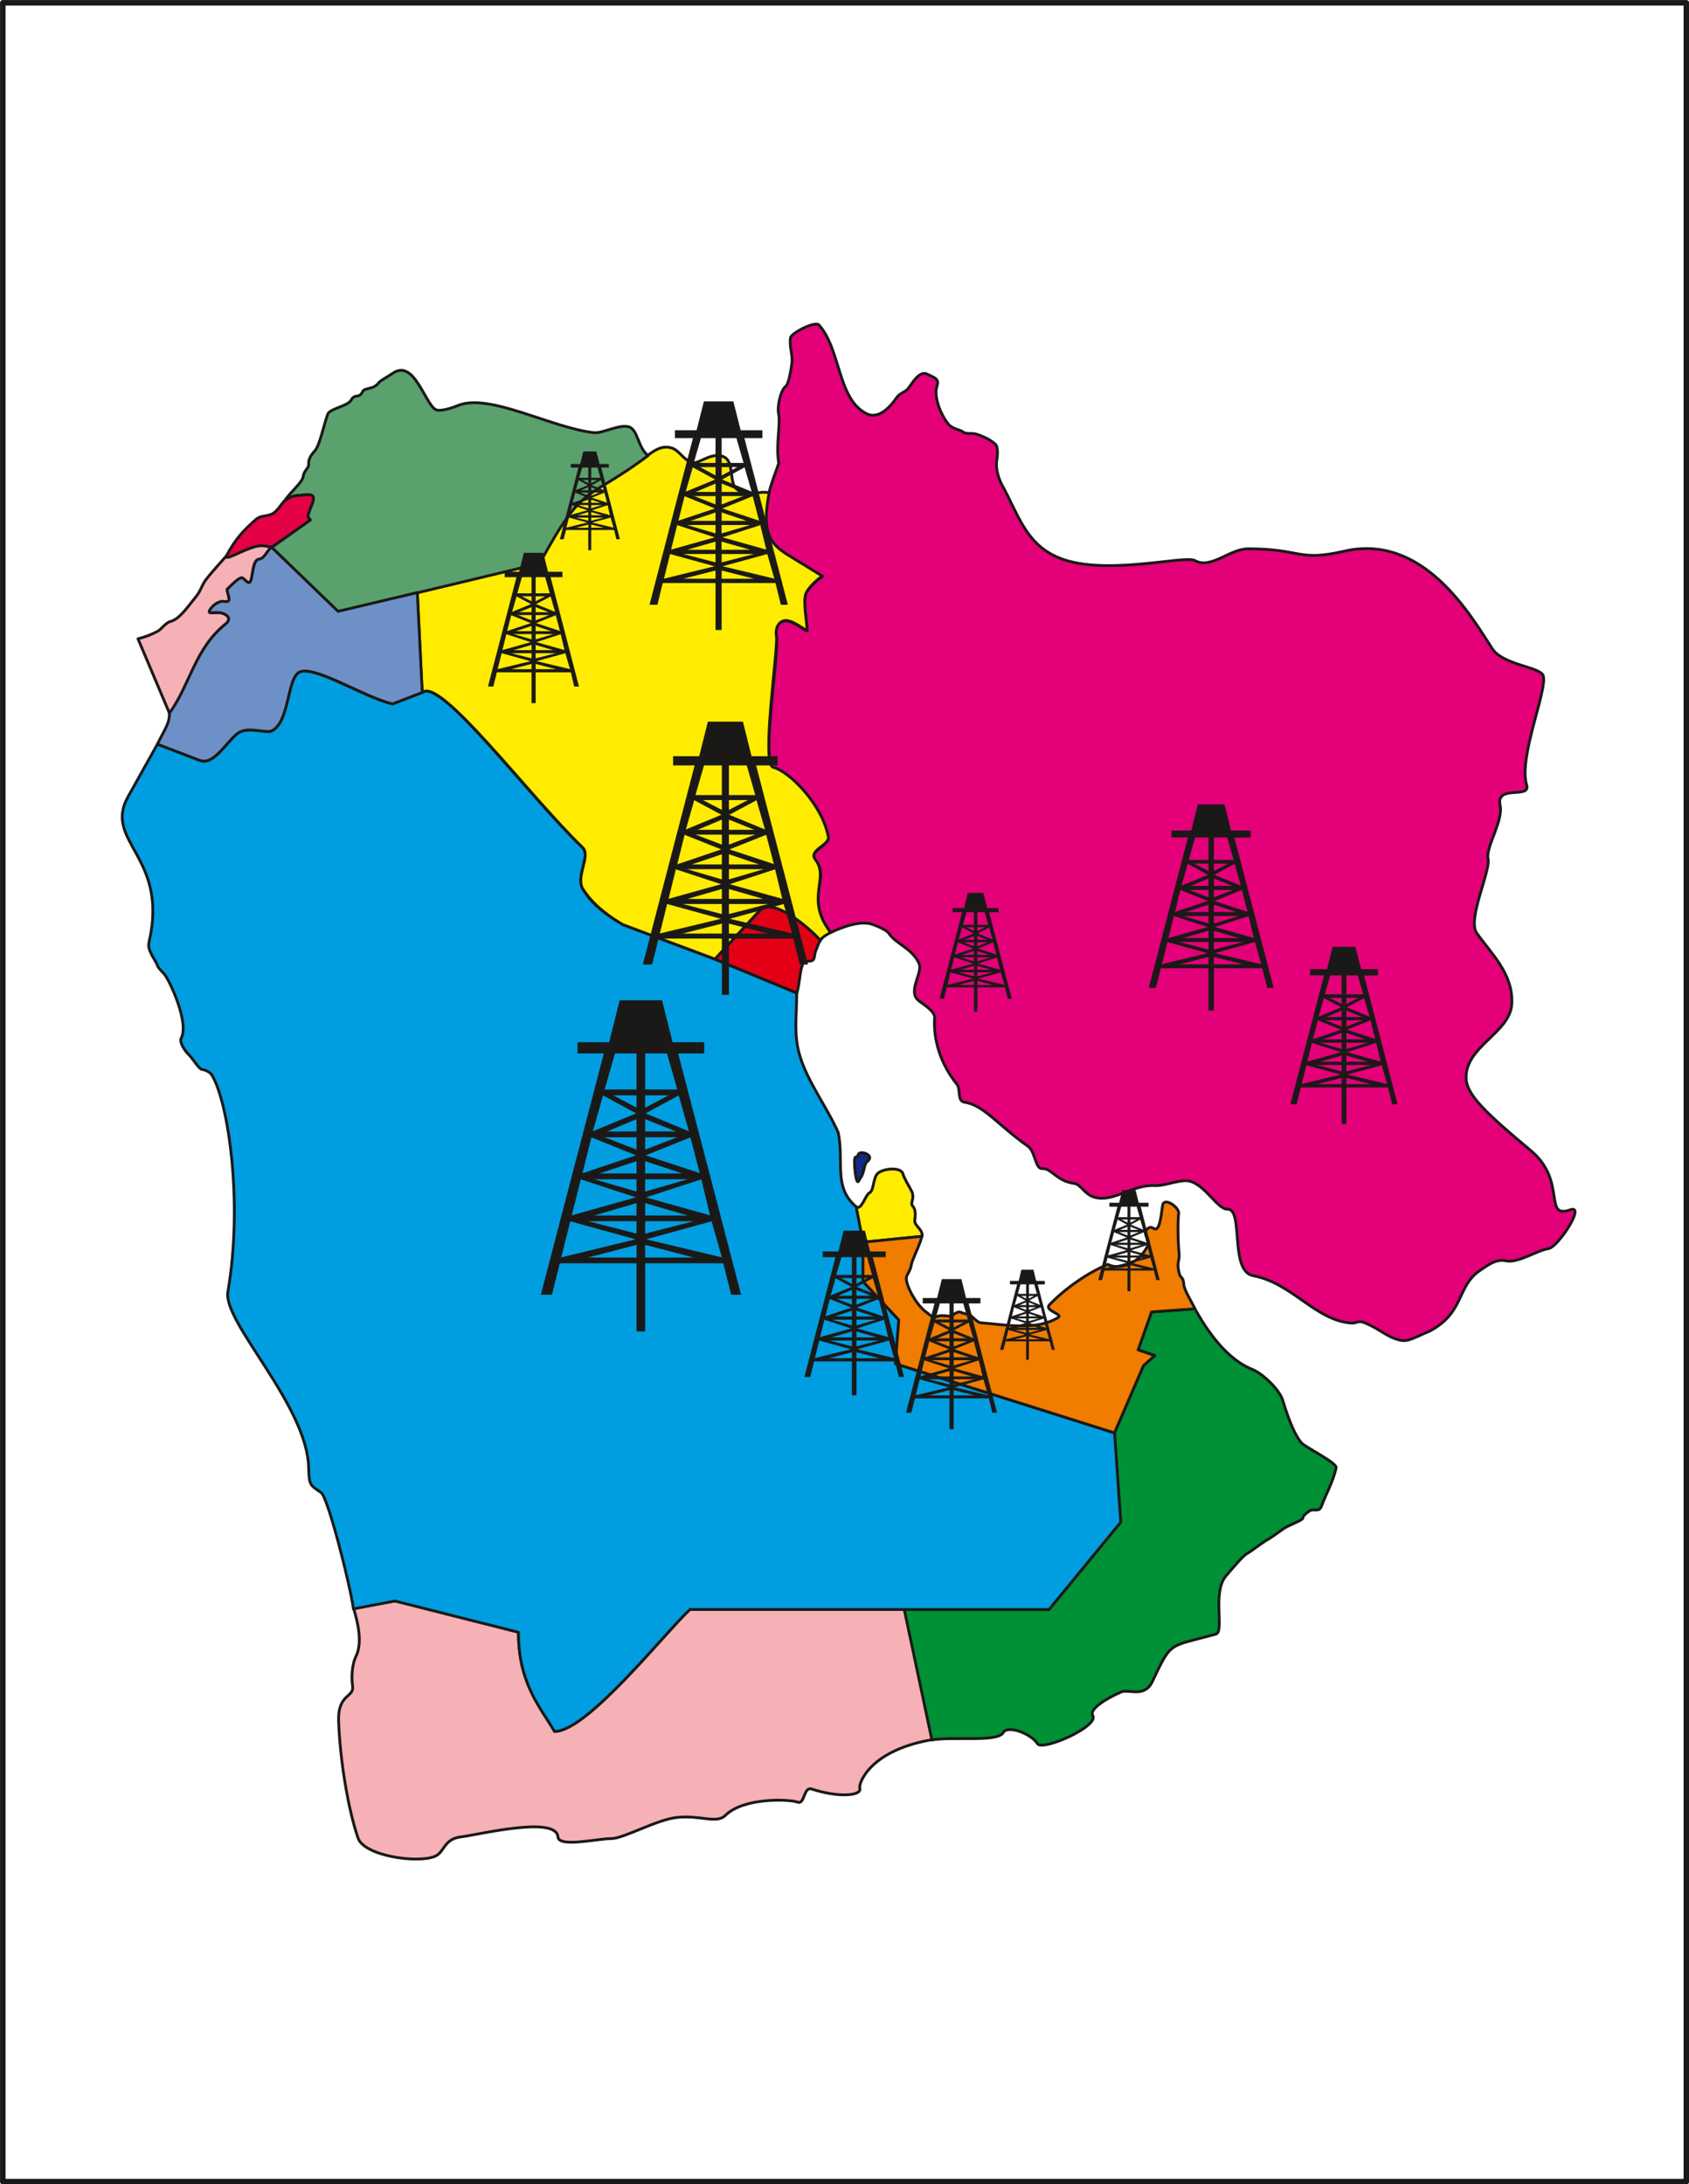 <svg xmlns="http://www.w3.org/2000/svg" xml:space="preserve" width="818.797" height="280.11mm" fill-rule="evenodd" stroke-linejoin="round" stroke-width="28.222" preserveAspectRatio="xMidYMid" version="1.2" viewBox="0 0 21664 28011"><defs class="ClipPathGroup"><clipPath id="a" clipPathUnits="userSpaceOnUse"><path d="M0 0h21664v28011H0z"/></clipPath></defs><g class="SlideGroup"><g class="Slide" clip-path="url(#a)"><g class="Page"><g fill="none" class="com.sun.star.drawing.PolyPolygonShape"><path d="M0 0h21667v28014H0z" class="BoundingBox"/><path stroke="#1B1918" stroke-linejoin="miter" stroke-width="71" d="M36 36h21594v27941H36V36Z"/></g><g class="com.sun.star.drawing.ClosedBezierShape"><path fill="none" d="M4325 20510h7652v3350H4325z" class="BoundingBox"/><path fill="#F5B1B5" d="M4592 23570c-130-381-231-1002-249-1505-9-343 198-297 180-437-18-129-7-285 43-389 87-173 23-435-30-612l531-99 1583 401c0 666 272 930 465 1273 419 0 1420-1273 1737-1568h2750l355 1675c-820 140-947 577-929 622 30 98-265 126-618 11-104-34-86 204-180 168-104-38-689-63-926 170-111 112-325-5-614 26-257 23-691 272-849 272-180 0-675 119-685-23-23-275-1033-23-1238 0-229 25-214 200-341 251-223 92-906-5-985-236Z"/><path fill="none" stroke="#1B1918" stroke-linecap="round" stroke-width="36" d="M4592 23570c-130-381-231-1002-249-1505-9-343 198-297 180-437-18-129-7-285 43-389 87-173 23-435-30-612l531-99 1583 401c0 666 272 930 465 1273 419 0 1420-1273 1737-1568h2750l355 1675c-820 140-947 577-929 622 30 98-265 126-618 11-104-34-86 204-180 168-104-38-689-63-926 170-111 112-325-5-614 26-257 23-691 272-849 272-180 0-675 119-685-23-23-275-1033-23-1238 0-229 25-214 200-341 251-223 92-906-5-985-236Z"/></g><g class="com.sun.star.drawing.ClosedBezierShape"><path fill="none" d="M10962 14974h886v977h-886z" class="BoundingBox"/><path fill="#FFEC00" d="m11066 15931 761-76c18-82-101-137-94-204 13-96 8-147-28-187-35-40 33-95-12-189-28-56-98-166-111-221-22-93-264-73-330 0-53 58-45 221-100 243-51 23-104 235-172 177l86 457Z"/><path fill="none" stroke="#1B1918" stroke-linecap="round" stroke-width="36" d="m11066 15931 761-76c18-82-101-137-94-204 13-96 8-147-28-187-35-40 33-95-12-189-28-56-98-166-111-221-22-93-264-73-330 0-53 58-45 221-100 243-51 23-104 235-172 177l86 457Z"/></g><g class="com.sun.star.drawing.ClosedBezierShape"><path fill="none" d="M9805 4138h10417v13073H9805z" class="BoundingBox"/><path fill="#E30079" d="M10505 4168c282 315 236 953 612 1138 129 64 269-40 381-203 35-58 107-71 145-114 48-56 144-244 251-191 109 54 155 61 122 163-38 122 43 353 152 482 51 59 150 69 178 92 41 38 120 15 170 30 89 26 191 76 249 130 36 30 33 127 21 206-21 111 28 246 63 312 208 376 300 739 691 922 569 272 1657-20 1784 53 206 117 450-150 683-150 699 0 633 168 1232 31 1021-236 1626 826 1903 1251 137 210 614 231 652 345 59 175-320 1047-213 1400 59 188-399-11-340 264 43 195-188 543-155 681 38 154-269 777-145 955 185 264 472 523 450 911-23 374-610 547-585 963 13 207 257 438 831 918 465 389 152 881 505 757 201-71-154 475-279 498-152 23-391 190-546 157-125-28-226 49-340 127-295 206-191 536-640 775-194 79-275 142-384 114-175-43-249-142-460-226-71-28-86 10-160 8-460-33-759-513-1257-607-313-56-117-859-333-854-137 5-312-371-541-365-114 2-275 68-387 63-292-18-526 218-775 150-132-38-175-165-261-178-226-28-295-198-409-190-94 7-87-214-183-285-381-267-572-533-815-566-99-13-46-168-99-232-206-252-305-572-285-849 8-86-152-178-206-223-147-120 61-358 5-478-91-195-292-244-386-383-28-41-124-84-208-115-163-58-406 41-538 104-351-467 12-698-199-932-96-109 191-188 168-294-81-369-406-773-706-889-157-64 81-1486 41-1679-31-148 66-214 142-201 84 15 170 86 251 127 0-112-58-378-15-477 33-74 142-178 213-220l-340-208c-348-214-454-295-348-859 25-117 86-266 127-388-41-226 25-498-2-630-21-102 27-310 94-358 35-28 66-211 76-292 15-105-38-219-16-331 13-58 313-215 364-160Z"/><path fill="none" stroke="#1B1918" stroke-linecap="round" stroke-width="36" d="M10505 4168c282 315 236 953 612 1138 129 64 269-40 381-203 35-58 107-71 145-114 48-56 144-244 251-191 109 54 155 61 122 163-38 122 43 353 152 482 51 59 150 69 178 92 41 38 120 15 170 30 89 26 191 76 249 130 36 30 33 127 21 206-21 111 28 246 63 312 208 376 300 739 691 922 569 272 1657-20 1784 53 206 117 450-150 683-150 699 0 633 168 1232 31 1021-236 1626 826 1903 1251 137 210 614 231 652 345 59 175-320 1047-213 1400 59 188-399-11-340 264 43 195-188 543-155 681 38 154-269 777-145 955 185 264 472 523 450 911-23 374-610 547-585 963 13 207 257 438 831 918 465 389 152 881 505 757 201-71-154 475-279 498-152 23-391 190-546 157-125-28-226 49-340 127-295 206-191 536-640 775-194 79-275 142-384 114-175-43-249-142-460-226-71-28-86 10-160 8-460-33-759-513-1257-607-313-56-117-859-333-854-137 5-312-371-541-365-114 2-275 68-387 63-292-18-526 218-775 150-132-38-175-165-261-178-226-28-295-198-409-190-94 7-87-214-183-285-381-267-572-533-815-566-99-13-46-168-99-232-206-252-305-572-285-849 8-86-152-178-206-223-147-120 61-358 5-478-91-195-292-244-386-383-28-41-124-84-208-115-163-58-406 41-538 104-351-467 12-698-199-932-96-109 191-188 168-294-81-369-406-773-706-889-157-64 81-1486 41-1679-31-148 66-214 142-201 84 15 170 86 251 127 0-112-58-378-15-477 33-74 142-178 213-220l-340-208c-348-214-454-295-348-859 25-117 86-266 127-388-41-226 25-498-2-630-21-102 27-310 94-358 35-28 66-211 76-292 15-105-38-219-16-331 13-58 313-215 364-160Z"/></g><g class="com.sun.star.drawing.ClosedBezierShape"><path fill="none" d="M11580 16766h5578v5633h-5578z" class="BoundingBox"/><path fill="#009035" d="m11598 20638 355 1675c272-49 846 35 917-97 51-94 351 10 437 145 63 99 797-224 709-363-46-72 144-204 364-300 96-43 300 81 401-135 252-531 208-437 815-608 110-33-45-518 120-734 61-74 226-269 277-297 91-53 178-132 284-191 31-17 127-88 165-114 66-56 262-117 270-152 2-28 33-56 86-92 56-33 119 23 150-56 63-165 152-322 190-495 15-66-393-261-449-325-77-97-150-259-237-545-35-121-243-335-396-396-223-91-475-315-729-774l-556 40-173 485 214 74-145 129-372 863 80 1143-921 1120h-1856Z"/><path fill="none" stroke="#1B1918" stroke-linecap="round" stroke-width="36" d="m11598 20638 355 1675c272-49 846 35 917-97 51-94 351 10 437 145 63 99 797-224 709-363-46-72 144-204 364-300 96-43 300 81 401-135 252-531 208-437 815-608 110-33-45-518 120-734 61-74 226-269 277-297 91-53 178-132 284-191 31-17 127-88 165-114 66-56 262-117 270-152 2-28 33-56 86-92 56-33 119 23 150-56 63-165 152-322 190-495 15-66-393-261-449-325-77-97-150-259-237-545-35-121-243-335-396-396-223-91-475-315-729-774l-556 40-173 485 214 74-145 129-372 863 80 1143-921 1120h-1856Z"/></g><g class="com.sun.star.drawing.ClosedBezierShape"><path fill="none" d="M1549 8587h12846v13636H1549z" class="BoundingBox"/><path fill="#009EE0" d="M11070 15932v503l460 493-43 561 2809 887 79 1144-919 1120H8850c-318 292-1316 1564-1738 1564-173-299-462-607-462-1272l-1585-401-532 101c-38-292-325-1427-414-1491-135-94-155-89-160-310-10-806-1105-1873-1036-2266 195-1131 10-2426-206-2779-25-43-89-66-122-71-43-3-107-120-162-178-87-84-130-183-110-221 110-198-152-752-216-825-30-34-73-72-86-105-28-86-137-190-109-307 256-1096-594-1284-269-1863l376-673 548 208c170 64 323-213 465-335 119-107 330-20 439-38 252-99 201-704 381-765 209-67 813 326 1182 414l381-147c237-200 1364 1331 2055 1986 112 107-86 359 3 526 104 196 320 353 516 465l1178 443 1052 434c0 305-41 529 38 798 96 333 355 673 495 993 76 381-66 699 229 950l89 457Z"/><path fill="none" stroke="#1B1918" stroke-linecap="round" stroke-width="36" d="M11070 15932v503l460 493-43 561 2809 887 79 1144-919 1120H8850c-318 292-1316 1564-1738 1564-173-299-462-607-462-1272l-1585-401-532 101c-38-292-325-1427-414-1491-135-94-155-89-160-310-10-806-1105-1873-1036-2266 195-1131 10-2426-206-2779-25-43-89-66-122-71-43-3-107-120-162-178-87-84-130-183-110-221 110-198-152-752-216-825-30-34-73-72-86-105-28-86-137-190-109-307 256-1096-594-1284-269-1863l376-673 548 208c170 64 323-213 465-335 119-107 330-20 439-38 252-99 201-704 381-765 209-67 813 326 1182 414l381-147c237-200 1364 1331 2055 1986 112 107-86 359 3 526 104 196 320 353 516 465l1178 443 1052 434c0 305-41 529 38 798 96 333 355 673 495 993 76 381-66 699 229 950l89 457Z"/></g><g class="com.sun.star.drawing.ClosedBezierShape"><path fill="none" d="M10942 14763h233v411h-233z" class="BoundingBox"/><path fill="#102A83" d="M10975 14838c-34 3-2 286 20 311 19 23 29-33 45-48 33-38 43-130 61-174 18-40 67-53 51-94-15-40-92-62-128-45-26 12-10 48-49 50Z"/><path fill="none" stroke="#1B1918" stroke-linecap="round" stroke-width="36" d="M10975 14838c-34 3-2 286 20 311 19 23 29-33 45-48 33-38 43-130 61-174 18-40 67-53 51-94-15-40-92-62-128-45-26 12-10 48-49 50Z"/></g><g class="com.sun.star.drawing.ClosedBezierShape"><path fill="none" d="M11051 15397h4295v2998h-4295z" class="BoundingBox"/><path fill="#F07C00" d="m14770 16824 557-40c-28-66-140-241-143-313-5-96-43-83-56-132-45-167 8-157-5-274-15-140-17-419-5-505 10-72-172-205-203-115-15 46-28 366-114 310-33-20-56-25-89 10-64 71 51 127 10 209-117 238-361 317-513 241-254 104-546 307-747 516-76 78 183 121 109 166-292 172-658 91-994 66-51-5-122-108-162-111-61-2-84-28-115-28-30 0-94 56-127 54-71-5-106-13-157 5-56 21-99-28-117-43-152-99-279-363-274-447 0-36 23-56 48-115 13-25 15-73 31-109 40-104 101-228 121-315l-756 76v503l459 494-43 561 2810 887 371-861 145-130-213-73 172-487Z"/><path fill="none" stroke="#1B1918" stroke-linecap="round" stroke-width="36" d="m14770 16824 557-40c-28-66-140-241-143-313-5-96-43-83-56-132-45-167 8-157-5-274-15-140-17-419-5-505 10-72-172-205-203-115-15 46-28 366-114 310-33-20-56-25-89 10-64 71 51 127 10 209-117 238-361 317-513 241-254 104-546 307-747 516-76 78 183 121 109 166-292 172-658 91-994 66-51-5-122-108-162-111-61-2-84-28-115-28-30 0-94 56-127 54-71-5-106-13-157 5-56 21-99-28-117-43-152-99-279-363-274-447 0-36 23-56 48-115 13-25 15-73 31-109 40-104 101-228 121-315l-756 76v503l459 494-43 561 2810 887 371-861 145-130-213-73 172-487Z"/></g><g class="com.sun.star.drawing.ClosedBezierShape"><path fill="none" d="M9154 11613h1389v1141H9154z" class="BoundingBox"/><path fill="#E30016" d="m10222 12734-1050-435 579-628c145-154 577 170 773 389-28 30-36 81-56 121-33 65 0 144-86 144-54 2-79 15-92 56-35 101-25 182-68 353Z"/><path fill="none" stroke="#1B1918" stroke-linecap="round" stroke-width="36" d="m10222 12734-1050-435 579-628c145-154 577 170 773 389-28 30-36 81-56 121-33 65 0 144-86 144-54 2-79 15-92 56-35 101-25 182-68 353Z"/></g><g class="com.sun.star.drawing.ClosedBezierShape"><path fill="none" d="M5334 5715h5339v6604H5334z" class="BoundingBox"/><path fill="#FFEC00" d="M9453 6275c-107-78-30-345-164-414-152-76-320 89-403 72-104-21-168-145-252-181-119-47-213 3-325 87-813 609-815 320-1389 1381l-1568 379 63 1283c224-216 1370 1324 2056 1984 112 109-84 361 0 526 142 229 371 378 518 465l1181 442 580-630c158-160 600 198 772 389 36-51 84-72 132-100-337-442-7-688-195-934-97-122 188-186 165-295-76-409-498-838-706-889-160-41 66-1520 41-1682-21-125 50-214 142-199 91 16 167 84 251 127 0-111-58-381-12-482 33-71 139-173 208-216-112-69-224-137-338-208-282-173-460-252-345-861-148-31-267 68-412-44Z"/><path fill="none" stroke="#1B1918" stroke-linecap="round" stroke-width="36" d="M9453 6275c-107-78-30-345-164-414-152-76-320 89-403 72-104-21-168-145-252-181-119-47-213 3-325 87-813 609-815 320-1389 1381l-1568 379 63 1283c224-216 1370 1324 2056 1984 112 109-84 361 0 526 142 229 371 378 518 465l1181 442 580-630c158-160 600 198 772 389 36-51 84-72 132-100-337-442-7-688-195-934-97-122 188-186 165-295-76-409-498-838-706-889-160-41 66-1520 41-1682-21-125 50-214 142-199 91 16 167 84 251 127 0-111-58-381-12-482 33-71 139-173 208-216-112-69-224-137-338-208-282-173-460-252-345-861-148-31-267 68-412-44Z"/></g><g class="com.sun.star.drawing.ClosedBezierShape"><path fill="none" d="M3467 4730h4864v3135H3467z" class="BoundingBox"/><path fill="#5AA16E" d="M3647 6427c114-86 155-66 279-81 183-18 46 144 23 277l31 45-495 351 853 826 2584-619c574-1058 577-774 1390-1383-135-109-128-337-249-370-130-33-336 90-450 75-549-64-1331-509-1736-349-101 41-244 84-294 51-140-92-275-652-547-462-61 43-152 89-175 116-68 97-183 64-208 115-51 104-97 20-147 109-46 84-275 109-303 185-56 158-101 395-165 469-43 46-86 109-79 167 8 54-58 77-71 163-12 79-160 193-241 315Z"/><path fill="none" stroke="#1B1918" stroke-linecap="round" stroke-width="36" d="M3647 6427c114-86 155-66 279-81 183-18 46 144 23 277l31 45-495 351 853 826 2584-619c574-1058 577-774 1390-1383-135-109-128-337-249-370-130-33-336 90-450 75-549-64-1331-509-1736-349-101 41-244 84-294 51-140-92-275-652-547-462-61 43-152 89-175 116-68 97-183 64-208 115-51 104-97 20-147 109-46 84-275 109-303 185-56 158-101 395-165 469-43 46-86 109-79 167 8 54-58 77-71 163-12 79-160 193-241 315Z"/></g><g class="com.sun.star.drawing.ClosedBezierShape"><path fill="none" d="M2878 6324h1162v845H2878z" class="BoundingBox"/><path fill="#E40044" d="M3481 7020c-42-7-85-20-123-20-168 0-427 190-462 142 137-257 246-354 383-478 66-59 137-36 217-76 63-36 102-111 150-162 117-85 155-68 279-81 186-19 46 145 23 278l31 46-498 351Z"/><path fill="none" stroke="#1B1918" stroke-linecap="round" stroke-width="36" d="M3481 7020c-42-7-85-20-123-20-168 0-427 190-462 142 137-257 246-354 383-478 66-59 137-36 217-76 63-36 102-111 150-162 117-85 155-68 279-81 186-19 46 145 23 278l31 46-498 351Z"/></g><g class="com.sun.star.drawing.ClosedBezierShape"><path fill="none" d="M2001 6997h3434v2783H2001z" class="BoundingBox"/><path fill="#6D91C6" d="m2019 9543 543 208c170 66 329-213 471-335 119-107 330-21 439-38 252-99 201-704 381-765 209-68 814 325 1182 414l381-147-63-1281-1017 241-856-825c-69 58-89 142-157 152-94 13-77 262-122 297-28 23-79-66-110-56-50 15-124 94-182 150 7 61 55 150 0 152-73 6-50-12-113 16-61 23-158 129-94 132 86 2 142-15 207 38 38 28 27 68-18 107-395 312-458 780-720 1138 13 125-69 229-152 402Z"/><path fill="none" stroke="#1B1918" stroke-linecap="round" stroke-width="36" d="m2019 9543 543 208c170 66 329-213 471-335 119-107 330-21 439-38 252-99 201-704 381-765 209-68 814 325 1182 414l381-147-63-1281-1017 241-856-825c-69 58-89 142-157 152-94 13-77 262-122 297-28 23-79-66-110-56-50 15-124 94-182 150 7 61 55 150 0 152-73 6-50-12-113 16-61 23-158 129-94 132 86 2 142-15 207 38 38 28 27 68-18 107-395 312-458 780-720 1138 13 125-69 229-152 402Z"/></g><g class="com.sun.star.drawing.PolyPolygonShape"><path fill="none" d="M8244 9254h2122v3505H8244z" class="BoundingBox"/><path fill="#1B1918" d="M8722 11588h541v139l-541-139Zm0 0Zm0 388h541v-137l-541 137Zm0 0Zm-168-388 709 195-805 193 96-388Zm0 0Zm1332 0h-541v139l541-139Zm0 0Zm0 388h-541v-137l541 137Zm0 0Zm168-388-709 195 821 193-112-388Zm0 0Zm-1266-445h475v140l-475-140Zm0 0Zm0 389h475v-137l-475 137Zm0 0Zm-122-389 597 196-693 193 96-389Zm0 0Zm1154 0h-475v140l475-140Zm0 0Zm0 389h-475v-137l475 137Zm0 0Zm125-389-600 196 694 193-94-389Zm0 0Zm-946-887h264v137l-264-137Zm0 0Zm-69 388h333v-139l-333 139Zm0 0Zm-28-388 361 193-472 195 111-388Zm0 0Zm707 0h-264v137l264-137Zm0 0Zm84 388h-348v-139l348 139Zm0 0Zm13-388-361 193 473 195-112-388Zm0 0Zm-804 444h361v137l-361-137Zm0 0Zm-56 390h417v-141l-417 141Zm0 0Zm-68-390 485 193-582 197 97-390Zm0 0Zm928 0h-361v137l361-137Zm0 0Zm56 390h-417v-141l417 141Zm0 0Zm68-390-485 193 587 194-102-387Zm0 0Zm432 1665-84-333h-833v722h-82v-722h-818l-84 333h-111l665-2554h-277v-109h333l112-444h443l111 444h333v109h-277l666 2554h-97Zm0 0Zm-917-2554h236l112 389h-348v-389Zm0 0Zm-318 0h236v389h-348l112-389Z"/><path fill="none" stroke="#1B1918" stroke-linejoin="miter" stroke-width="8" d="M8722 11588h541v139l-541-139Zm0 388h541v-137l-541 137Zm-168-388 709 195-805 193 96-388Zm1332 0h-541v139l541-139Zm0 388h-541v-137l541 137Zm168-388-709 195 821 193-112-388Zm-1266-445h475v140l-475-140Zm0 389h475v-137l-475 137Zm-122-389 597 196-693 193 96-389Zm1154 0h-475v140l475-140Zm0 389h-475v-137l475 137Zm125-389-600 196 694 193-94-389Zm-946-887h264v137l-264-137Zm-69 388h333v-139l-333 139Zm-28-388 361 193-472 195 111-388Zm707 0h-264v137l264-137Zm84 388h-348v-139l348 139Zm13-388-361 193 473 195-112-388Zm-804 444h361v137l-361-137Zm-56 390h417v-141l-417 141Zm-68-390 485 193-582 197 97-390Zm928 0h-361v137l361-137Zm56 390h-417v-141l417 141Zm68-390-485 193 587 194-102-387Z"/><path fill="none" stroke="#1B1918" stroke-linejoin="miter" stroke-width="8" d="m10262 12365-84-333h-833v722h-82v-722h-818l-84 333h-111l665-2554h-277v-109h333l112-444h443l111 444h333v109h-277l666 2554h-97Z"/><path fill="none" stroke="#1B1918" stroke-linejoin="miter" stroke-width="8" d="M9345 9811h236l112 389h-348v-389Zm-318 0h236v389h-348l112-389Z"/></g><g class="com.sun.star.drawing.PolyPolygonShape"><path fill="none" d="M6936 12828h2572v4247H6936z" class="BoundingBox"/><path fill="#1B1918" d="M7513 15657h656v168l-656-168Zm0 0Zm0 473h656v-171l-656 171Zm0 0Zm-201-473 857 236-976 237 119-473Zm0 0Zm1615 0h-656v168l656-168Zm0 0Zm0 473h-656v-171l656 171Zm0 0Zm203-473-859 236 994 237-135-473Zm0 0Zm-1535-538h574v167l-574-167Zm0 0Zm0 472h574v-168l-574 168Zm0 0Zm-148-472 722 236-841 236 119-472Zm0 0Zm1401 0h-577v167l577-167Zm0 0Zm0 472h-577v-168l577 168Zm0 0Zm150-472-727 236 842 236-115-472Zm0 0Zm-1146-1077h317v170l-317-170Zm0 0Zm-87 472h404v-168l-404 168Zm0 0Zm-33-472 437 236-571 236 134-472Zm0 0Zm859 0h-320v170l320-170Zm0 0Zm102 472h-422v-168l422 168Zm0 0Zm15-472-437 236 571 236-134-472Zm0 0Zm-976 538h437v168l-437-168Zm0 0Zm-66 472h503v-167l-503 167Zm0 0Zm-83-472 586 236-704 236 118-472Zm0 0Zm1125 0h-437v168l437-168Zm0 0Zm68 472h-505v-167l505 167Zm0 0Zm82-472-587 236 710 234-123-470Zm0 0Zm524 2020-102-404H8271v874h-102v-874h-991l-102 404h-134l808-3095h-339v-135h405l135-538h538l135 538h405v135h-336l808 3095h-119Zm0 0Zm-1111-3095h287l135 471h-422v-471Zm0 0Zm-386 0h284v471h-419l135-471Z"/><path fill="none" stroke="#1B1918" stroke-linejoin="miter" stroke-width="8" d="M7513 15657h656v168l-656-168Zm0 473h656v-171l-656 171Zm-201-473 857 236-976 237 119-473Zm1615 0h-656v168l656-168Zm0 473h-656v-171l656 171Zm203-473-859 236 994 237-135-473Zm-1535-538h574v167l-574-167Zm0 472h574v-168l-574 168Zm-148-472 722 236-841 236 119-472Zm1401 0h-577v167l577-167Zm0 472h-577v-168l577 168Zm150-472-727 236 842 236-115-472Zm-1146-1077h317v170l-317-170Zm-87 472h404v-168l-404 168Zm-33-472 437 236-571 236 134-472Zm859 0h-320v170l320-170Zm102 472h-422v-168l422 168Zm15-472-437 236 571 236-134-472Zm-976 538h437v168l-437-168Zm-66 472h503v-167l-503 167Zm-83-472 586 236-704 236 118-472Zm1125 0h-437v168l437-168Zm68 472h-505v-167l505 167Zm82-472-587 236 710 234-123-470Z"/><path fill="none" stroke="#1B1918" stroke-linejoin="miter" stroke-width="8" d="m9382 16600-102-404H8271v874h-102v-874h-991l-102 404h-134l808-3095h-339v-135h405l135-538h538l135 538h405v135h-336l808 3095h-119Z"/><path fill="none" stroke="#1B1918" stroke-linejoin="miter" stroke-width="8" d="M8271 13505h287l135 471h-422v-471Zm-386 0h284v471h-419l135-471Z"/></g><g class="com.sun.star.drawing.PolyPolygonShape"><path fill="none" d="M10317 15782h1281v2111h-1281z" class="BoundingBox"/><path fill="#1B1918" d="M10607 17186h323v84l-323-84Zm0 0Zm0 235h323v-85l-323 85Zm0 0Zm-102-235 425 117-483 118 58-235Zm0 0Zm801 0h-325v84l325-84Zm0 0Zm0 235h-325v-85l325 85Zm0 0Zm100-235-425 117 493 118-68-235Zm0 0Zm-761-267h285v84l-285-84Zm0 0Zm0 234h285v-84l-285 84Zm0 0Zm-74-234 359 117-417 117 58-234Zm0 0Zm697 0h-287v84l287-84Zm0 0Zm0 234h-287v-84l287 84Zm0 0Zm74-234-361 117 417 117-56-234Zm0 0Zm-570-533h158v84l-158-84Zm0 0Zm-41 234h199v-84l-199 84Zm0 0Zm-17-234 216 117-282 117 66-234Zm0 0Zm427 0h-160v84l160-84Zm0 0Zm49 234h-209v-84l209 84Zm0 0Zm7-234-216 117 285 117-69-234Zm0 0Zm-483 267h216v83l-216-83Zm0 0Zm-33 233h249v-83l-249 83Zm0 0Zm-41-233 290 116-348 117 58-233Zm0 0Zm557 0h-216v83l216-83Zm0 0Zm36 233h-252v-83l252 83Zm0 0Zm40-233-292 116 353 117-61-233Zm0 0Zm260 1001-51-200h-501v434h-51v-434h-491l-50 200h-66l398-1536h-165v-66h201l66-266h268l66 266h200v66h-167l401 1536h-58Zm0 0Zm-552-1536h143l66 235h-209v-235Zm0 0Zm-191 0h140v235h-209l69-235Z"/><path fill="none" stroke="#1B1918" stroke-linejoin="miter" stroke-width="8" d="M10607 17186h323v84l-323-84Zm0 235h323v-85l-323 85Zm-102-235 425 117-483 118 58-235Zm801 0h-325v84l325-84Zm0 235h-325v-85l325 85Zm100-235-425 117 493 118-68-235Zm-761-267h285v84l-285-84Zm0 234h285v-84l-285 84Zm-74-234 359 117-417 117 58-234Zm697 0h-287v84l287-84Zm0 234h-287v-84l287 84Zm74-234-361 117 417 117-56-234Zm-570-533h158v84l-158-84Zm-41 234h199v-84l-199 84Zm-17-234 216 117-282 117 66-234Zm427 0h-160v84l160-84Zm49 234h-209v-84l209 84Zm7-234-216 117 285 117-69-234Zm-483 267h216v83l-216-83Zm-33 233h249v-83l-249 83Zm-41-233 290 116-348 117 58-233Zm557 0h-216v83l216-83Zm36 233h-252v-83l252 83Zm40-233-292 116 353 117-61-233Z"/><path fill="none" stroke="#1B1918" stroke-linejoin="miter" stroke-width="8" d="m11533 17654-51-200h-501v434h-51v-434h-491l-50 200h-66l398-1536h-165v-66h201l66-266h268l66 266h200v66h-167l401 1536h-58Z"/><path fill="none" stroke="#1B1918" stroke-linejoin="miter" stroke-width="8" d="M10981 16118h143l66 235h-209v-235Zm-191 0h140v235h-209l69-235Z"/></g><g class="com.sun.star.drawing.PolyPolygonShape"><path fill="none" d="M11620 16402h1170v1928h-1170z" class="BoundingBox"/><path fill="#1B1918" d="M11885 17684h298v76l-298-76Zm0 0Zm0 214h298v-77l-298 77Zm0 0Zm-92-214 390 107-443 107 53-214Zm0 0Zm734 0h-299v76l299-76Zm0 0Zm0 214h-299v-77l299 77Zm0 0Zm89-214-388 107 451 107-63-214Zm0 0Zm-695-244h262v76l-262-76Zm0 0Zm0 214h262v-77l-262 77Zm0 0Zm-67-214 329 107-382 107 53-214Zm0 0Zm634 0h-260v76l260-76Zm0 0Zm0 214h-260v-77l260 77Zm0 0Zm69-214-329 107 380 107-51-214Zm0 0Zm-519-485h145v74l-145-74Zm0 0Zm-38 211h183v-74l-183 74Zm0 0Zm-15-211 198 104-259 107 61-211Zm0 0Zm388 0h-145v74l145-74Zm0 0Zm46 211h-191v-74l191 74Zm0 0Zm8-211-199 104 260 107-61-211Zm0 0Zm-442 241h198v77l-198-77Zm0 0Zm-31 214h229v-76l-229 76Zm0 0Zm-38-214 267 107-321 107 54-214Zm0 0Zm511 0h-199v77l199-77Zm0 0Zm30 214h-229v-76l229 76Zm0 0Zm36-214-265 107 322 107-57-214Zm0 0Zm237 916-43-183h-459v396h-45v-396h-451l-46 183h-60l366-1402h-153v-61h184l61-243h244l60 243h184v61h-153l364 1402h-53Zm0 0Zm-502-1402h130l61 215h-191v-215Zm0 0Zm-175 0h130v215h-191l61-215Z"/><path fill="none" stroke="#1B1918" stroke-linejoin="miter" stroke-width="8" d="M11885 17684h298v76l-298-76Zm0 214h298v-77l-298 77Zm-92-214 390 107-443 107 53-214Zm734 0h-299v76l299-76Zm0 214h-299v-77l299 77Zm89-214-388 107 451 107-63-214Zm-695-244h262v76l-262-76Zm0 214h262v-77l-262 77Zm-67-214 329 107-382 107 53-214Zm634 0h-260v76l260-76Zm0 214h-260v-77l260 77Zm69-214-329 107 380 107-51-214Zm-519-485h145v74l-145-74Zm-38 211h183v-74l-183 74Zm-15-211 198 104-259 107 61-211Zm388 0h-145v74l145-74Zm46 211h-191v-74l191 74Zm8-211-199 104 260 107-61-211Zm-442 241h198v77l-198-77Zm-31 214h229v-76l-229 76Zm-38-214 267 107-321 107 54-214Zm511 0h-199v77l199-77Zm30 214h-229v-76l229 76Zm36-214-265 107 322 107-57-214Z"/><path fill="none" stroke="#1B1918" stroke-linejoin="miter" stroke-width="8" d="m12730 18112-43-183h-459v396h-45v-396h-451l-46 183h-60l366-1402h-153v-61h184l61-243h244l60 243h184v61h-153l364 1402h-53Z"/><path fill="none" stroke="#1B1918" stroke-linejoin="miter" stroke-width="8" d="M12228 16710h130l61 215h-191v-215Zm-175 0h130v215h-191l61-215Z"/></g><g class="com.sun.star.drawing.PolyPolygonShape"><path fill="none" d="M6258 7089h1170v1929H6258z" class="BoundingBox"/><path fill="#1B1918" d="M6523 8372h298v76l-298-76Zm0 0Zm0 214h298v-77l-298 77Zm0 0Zm-92-214 390 107-443 107 53-214Zm0 0Zm734 0h-299v76l299-76Zm0 0Zm0 214h-299v-77l299 77Zm0 0Zm89-214-388 107 451 107-63-214Zm0 0Zm-695-244h262v76l-262-76Zm0 0Zm0 214h262v-77l-262 77Zm0 0Zm-67-214 329 107-382 107 53-214Zm0 0Zm634 0h-260v76l260-76Zm0 0Zm0 214h-260v-77l260 77Zm0 0Zm69-214-329 107 380 107-51-214Zm0 0Zm-519-485h145v74l-145-74Zm0 0Zm-38 211h183v-74l-183 74Zm0 0Zm-15-211 198 104-259 107 61-211Zm0 0Zm388 0h-145v74l145-74Zm0 0Zm46 211h-191v-74l191 74Zm0 0Zm8-211-199 104 260 107-61-211Zm0 0Zm-442 241h198v77l-198-77Zm0 0Zm-31 214h229v-76l-229 76Zm0 0Zm-38-214 267 107-321 107 54-214Zm0 0Zm511 0h-199v77l199-77Zm0 0Zm30 214h-229v-76l229 76Zm0 0Zm36-214-265 107 322 107-57-214Zm0 0Zm237 916-43-183h-459v396h-45v-396h-451l-46 183h-60l366-1402h-153v-61h184l61-243h244l60 243h184v61h-153l364 1402h-53Zm0 0Zm-502-1402h130l61 215h-191v-215Zm0 0Zm-175 0h130v215h-191l61-215Z"/><path fill="none" stroke="#1B1918" stroke-linejoin="miter" stroke-width="8" d="M6523 8372h298v76l-298-76Zm0 214h298v-77l-298 77Zm-92-214 390 107-443 107 53-214Zm734 0h-299v76l299-76Zm0 214h-299v-77l299 77Zm89-214-388 107 451 107-63-214Zm-695-244h262v76l-262-76Zm0 214h262v-77l-262 77Zm-67-214 329 107-382 107 53-214Zm634 0h-260v76l260-76Zm0 214h-260v-77l260 77Zm69-214-329 107 380 107-51-214Zm-519-485h145v74l-145-74Zm-38 211h183v-74l-183 74Zm-15-211 198 104-259 107 61-211Zm388 0h-145v74l145-74Zm46 211h-191v-74l191 74Zm8-211-199 104 260 107-61-211Zm-442 241h198v77l-198-77Zm-31 214h229v-76l-229 76Zm-38-214 267 107-321 107 54-214Zm511 0h-199v77l199-77Zm30 214h-229v-76l229 76Zm36-214-265 107 322 107-57-214Z"/><path fill="none" stroke="#1B1918" stroke-linejoin="miter" stroke-width="8" d="m7368 8800-43-183h-459v396h-45v-396h-451l-46 183h-60l366-1402h-153v-61h184l61-243h244l60 243h184v61h-153l364 1402h-53Z"/><path fill="none" stroke="#1B1918" stroke-linejoin="miter" stroke-width="8" d="M6866 7398h130l61 215h-191v-215Zm-175 0h130v215h-191l61-215Z"/></g><g class="com.sun.star.drawing.PolyPolygonShape"><path fill="none" d="M7180 5790h773v1267h-773z" class="BoundingBox"/><path fill="#1B1918" d="M7356 6633h193v50l-193-50Zm0 0Zm0 139h193v-50l-193 50Zm0 0Zm-61-139 254 68-290 71 36-139Zm0 0Zm481 0h-196v50l196-50Zm0 0Zm0 139h-196v-50l196 50Zm0 0Zm58-139-254 68 295 71-41-139Zm0 0Zm-455-160h170v50l-170-50Zm0 0Zm0 139h170v-50l-170 50Zm0 0Zm-44-139 214 71-249 68 35-139Zm0 0Zm418 0h-173v50l173-50Zm0 0Zm0 139h-173v-50l173 50Zm0 0Zm43-139-216 71 249 68-33-139Zm0 0Zm-341-321h94v50l-94-50Zm0 0Zm-26 139h120v-48l-120 48Zm0 0Zm-10-139 130 71-168 68 38-139Zm0 0Zm258 0h-97v50l97-50Zm0 0Zm28 139h-125v-48l125 48Zm0 0Zm5-139-130 71 170 68-40-139Zm0 0Zm-291 160h130v50l-130-50Zm0 0Zm-18 140h148v-49l-148 49Zm0 0Zm-25-140 173 71-209 69 36-140Zm0 0Zm334 0h-130v50l130-50Zm0 0Zm20 140h-150v-49l150 49Zm0 0Zm25-140-175 71 211 69-36-140Zm0 0Zm155 600-30-119h-300v259h-31v-259h-292l-31 119h-40l238-920h-99v-38h120l40-160h161l41 160h119v38h-99l239 920h-36Zm0 0Zm-330-920h87l38 139h-125v-139Zm0 0Zm-115 0h84v139h-125l41-139Z"/><path fill="none" stroke="#1B1918" stroke-linejoin="miter" stroke-width="8" d="M7356 6633h193v50l-193-50Zm0 139h193v-50l-193 50Zm-61-139 254 68-290 71 36-139Zm481 0h-196v50l196-50Zm0 139h-196v-50l196 50Zm58-139-254 68 295 71-41-139Zm-455-160h170v50l-170-50Zm0 139h170v-50l-170 50Zm-44-139 214 71-249 68 35-139Zm418 0h-173v50l173-50Zm0 139h-173v-50l173 50Zm43-139-216 71 249 68-33-139Zm-341-321h94v50l-94-50Zm-26 139h120v-48l-120 48Zm-10-139 130 71-168 68 38-139Zm258 0h-97v50l97-50Zm28 139h-125v-48l125 48Zm5-139-130 71 170 68-40-139Zm-291 160h130v50l-130-50Zm-18 140h148v-49l-148 49Zm-25-140 173 71-209 69 36-140Zm334 0h-130v50l130-50Zm20 140h-150v-49l150 49Zm25-140-175 71 211 69-36-140Z"/><path fill="none" stroke="#1B1918" stroke-linejoin="miter" stroke-width="8" d="m7910 6912-30-119h-300v259h-31v-259h-292l-31 119h-40l238-920h-99v-38h120l40-160h161l41 160h119v38h-99l239 920h-36Z"/><path fill="none" stroke="#1B1918" stroke-linejoin="miter" stroke-width="8" d="M7580 5992h87l38 139h-125v-139Zm-115 0h84v139h-125l41-139Z"/></g><g class="com.sun.star.drawing.PolyPolygonShape"><path fill="none" d="M14086 15261h791v1298h-791z" class="BoundingBox"/><path fill="#1B1918" d="M14264 16124h201v51l-201-51Zm0 0Zm0 146h201v-52l-201 52Zm0 0Zm-61-146 262 71-297 75 35-146Zm0 0Zm494 0h-201v51l201-51Zm0 0Zm0 146h-201v-52l201 52Zm0 0Zm61-146-262 71 303 75-41-146Zm0 0Zm-468-163h175v51l-175-51Zm0 0Zm0 143h175v-51l-175 51Zm0 0Zm-46-143 221 72-257 71 36-143Zm0 0Zm428 0h-176v51l176-51Zm0 0Zm0 143h-176v-51l176 51Zm0 0Zm45-143-221 72 257 71-36-143Zm0 0Zm-349-327h97v51l-97-51Zm0 0Zm-25 142h122v-51l-122 51Zm0 0Zm-10-142 132 71-173 71 41-142Zm0 0Zm260 0h-97v51l97-51Zm0 0Zm30 142h-127v-51l127 51Zm0 0Zm5-142-132 71 173 71-41-142Zm0 0Zm-295 162h132v54l-132-54Zm0 0Zm-21 145h153v-51l-153 51Zm0 0Zm-25-145 178 74-216 71 38-145Zm0 0Zm341 0h-132v54l132-54Zm0 0Zm21 145h-153v-51l153 51Zm0 0Zm25-145-178 74 216 71-38-145Zm0 0Zm160 616-30-122h-308v264h-31v-264h-302l-31 122h-40l246-942h-104v-43h124l41-162h163l41 162h125v43h-102l244 942h-36Zm0 0Zm-338-942h87l40 143h-127v-143Zm0 0Zm-117 0h86v143h-127l41-143Z"/><path fill="none" stroke="#1B1918" stroke-linejoin="miter" stroke-width="8" d="M14264 16124h201v51l-201-51Zm0 146h201v-52l-201 52Zm-61-146 262 71-297 75 35-146Zm494 0h-201v51l201-51Zm0 146h-201v-52l201 52Zm61-146-262 71 303 75-41-146Zm-468-163h175v51l-175-51Zm0 143h175v-51l-175 51Zm-46-143 221 72-257 71 36-143Zm428 0h-176v51l176-51Zm0 143h-176v-51l176 51Zm45-143-221 72 257 71-36-143Zm-349-327h97v51l-97-51Zm-25 142h122v-51l-122 51Zm-10-142 132 71-173 71 41-142Zm260 0h-97v51l97-51Zm30 142h-127v-51l127 51Zm5-142-132 71 173 71-41-142Zm-295 162h132v54l-132-54Zm-21 145h153v-51l-153 51Zm-25-145 178 74-216 71 38-145Zm341 0h-132v54l132-54Zm21 145h-153v-51l153 51Zm25-145-178 74 216 71-38-145Z"/><path fill="none" stroke="#1B1918" stroke-linejoin="miter" stroke-width="8" d="m14834 16412-30-122h-308v264h-31v-264h-302l-31 122h-40l246-942h-104v-43h124l41-162h163l41 162h125v43h-102l244 942h-36Z"/><path fill="none" stroke="#1B1918" stroke-linejoin="miter" stroke-width="8" d="M14496 15470h87l40 143h-127v-143Zm-117 0h86v143h-127l41-143Z"/></g><g class="com.sun.star.drawing.PolyPolygonShape"><path fill="none" d="M16550 12142h1378v2273h-1378z" class="BoundingBox"/><path fill="#1B1918" d="M16860 13655h352v89l-352-89Zm0 0Zm0 252h352v-89l-352 89Zm0 0Zm-106-252 458 125-522 127 64-252Zm0 0Zm863 0h-352v89l352-89Zm0 0Zm0 252h-352v-89l352 89Zm0 0Zm109-252-461 125 532 127-71-252Zm0 0Zm-822-287h308v89l-308-89Zm0 0Zm0 252h308v-89l-308 89Zm0 0Zm-79-252 387 125-451 127 64-252Zm0 0Zm747 0h-307v89l307-89Zm0 0Zm0 252h-307v-89l307 89Zm0 0Zm83-252-390 125 451 127-61-252Zm0 0Zm-613-575h170v89l-170-89Zm0 0Zm-46 252h216v-92l-216 92Zm0 0Zm-18-252 234 125-305 127 71-252Zm0 0Zm460 0h-173v89l173-89Zm0 0Zm53 252h-226v-92l226 92Zm0 0Zm8-252-234 125 307 127-73-252Zm0 0Zm-521 287h234v89l-234-89Zm0 0Zm-35 253h269v-93l-269 93Zm0 0Zm-44-253 313 125-377 128 64-253Zm0 0Zm600 0h-234v89l234-89Zm0 0Zm35 253h-269v-93l269 93Zm0 0Zm47-253-316 125 380 125-64-250Zm0 0Zm280 1078-56-216h-540v468h-53v-468h-530l-55 216h-71l432-1654h-181v-71h217l71-287h287l74 287h214v71l-179 2 430 1652h-60Zm0 0Zm-596-1654h153l73 251h-226v-251Zm0 0Zm-206 0h153v251h-224l71-251Z"/><path fill="none" stroke="#1B1918" stroke-linejoin="miter" stroke-width="8" d="M16860 13655h352v89l-352-89Zm0 252h352v-89l-352 89Zm-106-252 458 125-522 127 64-252Zm863 0h-352v89l352-89Zm0 252h-352v-89l352 89Zm109-252-461 125 532 127-71-252Zm-822-287h308v89l-308-89Zm0 252h308v-89l-308 89Zm-79-252 387 125-451 127 64-252Zm747 0h-307v89l307-89Zm0 252h-307v-89l307 89Zm83-252-390 125 451 127-61-252Zm-613-575h170v89l-170-89Zm-46 252h216v-92l-216 92Zm-18-252 234 125-305 127 71-252Zm460 0h-173v89l173-89Zm53 252h-226v-92l226 92Zm8-252-234 125 307 127-73-252Zm-521 287h234v89l-234-89Zm-35 253h269v-93l-269 93Zm-44-253 313 125-377 128 64-253Zm600 0h-234v89l234-89Zm35 253h-269v-93l269 93Zm47-253-316 125 380 125-64-250Z"/><path fill="none" stroke="#1B1918" stroke-linejoin="miter" stroke-width="8" d="m17861 14158-56-216h-540v468h-53v-468h-530l-55 216h-71l432-1654h-181v-71h217l71-287h287l74 287h214v71l-179 2 430 1652h-60Z"/><path fill="none" stroke="#1B1918" stroke-linejoin="miter" stroke-width="8" d="M17265 12504h153l73 251h-226v-251Zm-206 0h153v251h-224l71-251Z"/></g><g class="com.sun.star.drawing.PolyPolygonShape"><path fill="none" d="M14734 10316h1604v2644h-1604z" class="BoundingBox"/><path fill="#1B1918" d="M15095 12076h409v106l-409-106Zm0 0Zm0 295h409v-105l-409 105Zm0 0Zm-124-295 533 147-607 148 74-295Zm0 0Zm1004 0h-409v106l409-106Zm0 0Zm0 295h-409v-105l409 105Zm0 0Zm124-295-533 147 617 148-84-295Zm0 0Zm-953-333h358v104l-358-104Zm0 0Zm0 292h358v-104l-358 104Zm0 0Zm-92-292 450 145-523 147 73-292Zm0 0Zm870 0h-358v104l358-104Zm0 0Zm0 292h-358v-104l358 104Zm0 0Zm94-292-452 145 523 147-71-292Zm0 0Zm-715-671h201v104l-201-104Zm0 0Zm-50 292h251v-104l-251 104Zm0 0Zm-21-292 272 148-356 144 84-292Zm0 0Zm535 0h-201v104l201-104Zm0 0Zm61 292h-262v-104l262 104Zm0 0Zm10-292-272 148 356 144-84-292Zm0 0Zm-606 336h272v104l-272-104Zm0 0Zm-43 292h315v-104l-315 104Zm0 0Zm-51-292 366 147-439 145 73-292Zm0 0Zm700 0h-272v104l272-104Zm0 0Zm43 292h-315v-104l315 104Zm0 0Zm51-292-366 147 442 145-76-292Zm0 0Zm325 1255-64-251h-627v543h-62v-543h-617l-64 251h-83l502-1927h-210v-81h251l84-335h336l84 335h251v81l-210 3 503 1924h-74Zm0 0Zm-691-1927h178l84 296h-262v-296Zm0 0Zm-240 0h178v296h-262l84-296Z"/><path fill="none" stroke="#1B1918" stroke-linejoin="miter" stroke-width="8" d="M15095 12076h409v106l-409-106Zm0 295h409v-105l-409 105Zm-124-295 533 147-607 148 74-295Zm1004 0h-409v106l409-106Zm0 295h-409v-105l409 105Zm124-295-533 147 617 148-84-295Zm-953-333h358v104l-358-104Zm0 292h358v-104l-358 104Zm-92-292 450 145-523 147 73-292Zm870 0h-358v104l358-104Zm0 292h-358v-104l358 104Zm94-292-452 145 523 147-71-292Zm-715-671h201v104l-201-104Zm-50 292h251v-104l-251 104Zm-21-292 272 148-356 144 84-292Zm535 0h-201v104l201-104Zm61 292h-262v-104l262 104Zm10-292-272 148 356 144-84-292Zm-606 336h272v104l-272-104Zm-43 292h315v-104l-315 104Zm-51-292 366 147-439 145 73-292Zm700 0h-272v104l272-104Zm43 292h-315v-104l315 104Zm51-292-366 147 442 145-76-292Z"/><path fill="none" stroke="#1B1918" stroke-linejoin="miter" stroke-width="8" d="m16257 12663-64-251h-627v543h-62v-543h-617l-64 251h-83l502-1927h-210v-81h251l84-335h336l84 335h251v81l-210 3 503 1924h-74Z"/><path fill="none" stroke="#1B1918" stroke-linejoin="miter" stroke-width="8" d="M15566 10736h178l84 296h-262v-296Zm-240 0h178v296h-262l84-296Z"/></g><g class="com.sun.star.drawing.PolyPolygonShape"><path fill="none" d="M12051 11451h928v1524h-928z" class="BoundingBox"/><path fill="#1B1918" d="M12262 12464h234v61l-234-61Zm0 0Zm0 171h234v-62l-234 62Zm0 0Zm-73-171 307 86-348 85 41-171Zm0 0Zm577 0h-234v61l234-61Zm0 0Zm0 171h-234v-62l234 62Zm0 0Zm74-171-308 86 356 85-48-171Zm0 0Zm-550-191h206v59l-206-59Zm0 0Zm0 168h206v-61l-206 61Zm0 0Zm-53-168 259 84-302 84 43-168Zm0 0Zm501 0h-206v59l206-59Zm0 0Zm0 168h-206v-61l206 61Zm0 0Zm54-168-260 84 300 84-40-168Zm0 0Zm-410-386h114v61l-114-61Zm0 0Zm-31 168h145v-58l-145 58Zm0 0Zm-13-168 158 84-206 84 48-168Zm0 0Zm309 0h-115v61l115-61Zm0 0Zm35 168h-150v-58l150 58Zm0 0Zm8-168-158 84 204 84-46-168Zm0 0Zm-352 193h158v61l-158-61Zm0 0Zm-22 168h180v-58l-180 58Zm0 0Zm-31-168 211 84-254 84 43-168Zm0 0Zm405 0h-158v61l158-61Zm0 0Zm23 168h-181v-58l181 58Zm0 0Zm28-168-209 84 254 84-45-168Zm0 0Zm188 723-36-145h-361v312h-36v-312h-356l-35 145h-48l289-1110h-122v-45h145l48-193h194l48 193h145v45l-122 3 290 1107h-43Zm0 0Zm-397-1110h102l48 171h-150v-171Zm0 0Zm-138 0h102v171h-150l48-171Z"/><path fill="none" stroke="#1B1918" stroke-linejoin="miter" stroke-width="8" d="M12262 12464h234v61l-234-61Zm0 171h234v-62l-234 62Zm-73-171 307 86-348 85 41-171Zm577 0h-234v61l234-61Zm0 171h-234v-62l234 62Zm74-171-308 86 356 85-48-171Zm-550-191h206v59l-206-59Zm0 168h206v-61l-206 61Zm-53-168 259 84-302 84 43-168Zm501 0h-206v59l206-59Zm0 168h-206v-61l206 61Zm54-168-260 84 300 84-40-168Zm-410-386h114v61l-114-61Zm-31 168h145v-58l-145 58Zm-13-168 158 84-206 84 48-168Zm309 0h-115v61l115-61Zm35 168h-150v-58l150 58Zm8-168-158 84 204 84-46-168Zm-352 193h158v61l-158-61Zm-22 168h180v-58l-180 58Zm-31-168 211 84-254 84 43-168Zm405 0h-158v61l158-61Zm23 168h-181v-58l181 58Zm28-168-209 84 254 84-45-168Z"/><path fill="none" stroke="#1B1918" stroke-linejoin="miter" stroke-width="8" d="m12929 12803-36-145h-361v312h-36v-312h-356l-35 145h-48l289-1110h-122v-45h145l48-193h194l48 193h145v45l-122 3 290 1107h-43Z"/><path fill="none" stroke="#1B1918" stroke-linejoin="miter" stroke-width="8" d="M12532 11693h102l48 171h-150v-171Zm-138 0h102v171h-150l48-171Z"/></g><g class="com.sun.star.drawing.PolyPolygonShape"><path fill="none" d="M12826 16282h705v1157h-705z" class="BoundingBox"/><path fill="#1B1918" d="M12986 17051h179v46l-179-46Zm0 0Zm0 128h179v-47l-179 47Zm0 0Zm-55-128 234 64-265 64 31-128Zm0 0Zm438 0h-176v46l176-46Zm0 0Zm0 128h-176v-47l176 47Zm0 0Zm56-128-232 64 268 64-36-128Zm0 0Zm-415-147h155v45l-155-45Zm0 0Zm0 129h155v-45l-155 45Zm0 0Zm-41-129 196 63-229 66 33-129Zm0 0Zm379 0h-157v45l157-45Zm0 0Zm0 129h-157v-45l157 45Zm0 0Zm42-129-197 63 227 66-30-129Zm0 0Zm-311-290h86v46l-86-46Zm0 0Zm-23 127h109v-46l-109 46Zm0 0Zm-10-127 119 64-155 63 36-127Zm0 0Zm234 0h-89l2 46 87-46Zm0 0Zm25 127h-112v-46l112 46Zm0 0Zm5-127-117 64 153 63-36-127Zm0 0Zm-264 145h119v46l-119-46Zm0 0Zm-18 127h137v-46l-137 46Zm0 0Zm-24-127 161 63-191 64 30-127Zm0 0Zm306 0h-117v46l117-46Zm0 0Zm18 127h-135v-46l135 46Zm0 0Zm24-127-159 63 192 64-33-127Zm0 0Zm142 547-28-109h-273v236h-28v-236h-270l-28 109h-35l219-840h-93v-36h111l35-144h148l35 144h110v36l-92 2 219 838h-30Zm0 0Zm-301-840h76l36 130h-112v-130Zm0 0Zm-107 0h79v130h-114l35-130Z"/><path fill="none" stroke="#1B1918" stroke-linejoin="miter" stroke-width="8" d="M12986 17051h179v46l-179-46Zm0 128h179v-47l-179 47Zm-55-128 234 64-265 64 31-128Zm438 0h-176v46l176-46Zm0 128h-176v-47l176 47Zm56-128-232 64 268 64-36-128Zm-415-147h155v45l-155-45Zm0 129h155v-45l-155 45Zm-41-129 196 63-229 66 33-129Zm379 0h-157v45l157-45Zm0 129h-157v-45l157 45Zm42-129-197 63 227 66-30-129Zm-311-290h86v46l-86-46Zm-23 127h109v-46l-109 46Zm-10-127 119 64-155 63 36-127Zm234 0h-89l2 46 87-46Zm25 127h-112v-46l112 46Zm5-127-117 64 153 63-36-127Zm-264 145h119v46l-119-46Zm-18 127h137v-46l-137 46Zm-24-127 161 63-191 64 30-127Zm306 0h-117v46l117-46Zm18 127h-135v-46l135 46Zm24-127-159 63 192 64-33-127Z"/><path fill="none" stroke="#1B1918" stroke-linejoin="miter" stroke-width="8" d="m13494 17306-28-109h-273v236h-28v-236h-270l-28 109h-35l219-840h-93v-36h111l35-144h148l35 144h110v36l-92 2 219 838h-30Z"/><path fill="none" stroke="#1B1918" stroke-linejoin="miter" stroke-width="8" d="M13193 16466h76l36 130h-112v-130Zm-107 0h79v130h-114l35-130Z"/></g><g class="com.sun.star.drawing.PolyPolygonShape"><path fill="none" d="M8330 5147h1777v2934H8330z" class="BoundingBox"/><path fill="#1B1918" d="M8729 7100h453v117l-453-117Zm0 0Zm0 326h453v-115l-453 115Zm0 0Zm-137-326 590 162-671 164 81-326Zm0 0Zm1115 0h-454v117l454-117Zm0 0Zm0 326h-454v-115l454 115Zm0 0Zm137-326-591 162 685 164-94-326Zm0 0Zm-1058-371h396v117l-396-117Zm0 0Zm0 325h396v-114l-396 114Zm0 0Zm-103-325 499 162-580 163 81-325Zm0 0Zm967 0h-399v117l399-117Zm0 0Zm0 325h-399v-114l399 114Zm0 0Zm105-325-502 162 581 163-79-325Zm0 0Zm-791-742h218v117l-218-117Zm0 0Zm-59 325h277v-117l-277 117Zm0 0Zm-22-325 299 163-393 162 94-325Zm0 0Zm589 0h-219v117l219-117Zm0 0Zm71 325h-290v-117l290 117Zm0 0Zm10-325-300 163 394 162-94-325Zm0 0Zm-670 371h299v117l-299-117Zm0 0Zm-49 325h348v-117l-348 117Zm0 0Zm-56-325 404 163-486 162 82-325Zm0 0Zm775 0h-300v117l300-117Zm0 0Zm48 325h-348v-117l348 117Zm0 0Zm56-325-404 163 489 162-85-325Zm0 0Zm362 1393-69-279h-697v604h-71v-604h-684l-69 279h-93l557-2136h-232v-94h277l94-370h371l94 370h278v94h-232l557 2136h-81Zm0 0Zm-766-2136h196l94 326h-290v-326Zm0 0Zm-266 0h195v326h-289l94-326Z"/><path fill="none" stroke="#1B1918" stroke-linejoin="miter" stroke-width="8" d="M8729 7100h453v117l-453-117Zm0 326h453v-115l-453 115Zm-137-326 590 162-671 164 81-326Zm1115 0h-454v117l454-117Zm0 326h-454v-115l454 115Zm137-326-591 162 685 164-94-326Zm-1058-371h396v117l-396-117Zm0 325h396v-114l-396 114Zm-103-325 499 162-580 163 81-325Zm967 0h-399v117l399-117Zm0 325h-399v-114l399 114Zm105-325-502 162 581 163-79-325Zm-791-742h218v117l-218-117Zm-59 325h277v-117l-277 117Zm-22-325 299 163-393 162 94-325Zm589 0h-219v117l219-117Zm71 325h-290v-117l290 117Zm10-325-300 163 394 162-94-325Zm-670 371h299v117l-299-117Zm-49 325h348v-117l-348 117Zm-56-325 404 163-486 162 82-325Zm775 0h-300v117l300-117Zm48 325h-348v-117l348 117Zm56-325-404 163 489 162-85-325Z"/><path fill="none" stroke="#1B1918" stroke-linejoin="miter" stroke-width="8" d="m10019 7751-69-279h-697v604h-71v-604h-684l-69 279h-93l557-2136h-232v-94h277l94-370h371l94 370h278v94h-232l557 2136h-81Z"/><path fill="none" stroke="#1B1918" stroke-linejoin="miter" stroke-width="8" d="M9253 5615h196l94 326h-290v-326Zm-266 0h195v326h-289l94-326Z"/></g><g class="com.sun.star.drawing.ClosedBezierShape"><path fill="none" d="M1745 6980h1776v2203H1745z" class="BoundingBox"/><path fill="#F5B1B5" d="M3480 7018c-41-8-84-20-122-20-168 0-460 203-460 137-63 73-178 198-244 282-62 73-74 152-135 228-107 130-214 295-333 325-63 16-112 97-165 126-81 43-160 73-251 96l403 953c262-358 325-828 718-1142 45-35 56-76 20-106-66-54-119-36-208-38-61 0 35-110 94-133 66-27 43-10 114-12 56-5 5-94 0-155 56-56 132-135 183-150 30-10 79 79 109 58 43-35 25-287 119-297 72-10 92-94 158-152Z"/><path fill="none" stroke="#1B1918" stroke-linejoin="miter" stroke-width="36" d="M3480 7018c-41-8-84-20-122-20-168 0-460 203-460 137-63 73-178 198-244 282-62 73-74 152-135 228-107 130-214 295-333 325-63 16-112 97-165 126-81 43-160 73-251 96l403 953c262-358 325-828 718-1142 45-35 56-76 20-106-66-54-119-36-208-38-61 0 35-110 94-133 66-27 43-10 114-12 56-5 5-94 0-155 56-56 132-135 183-150 30-10 79 79 109 58 43-35 25-287 119-297 72-10 92-94 158-152Z"/></g></g></g></g></svg>

